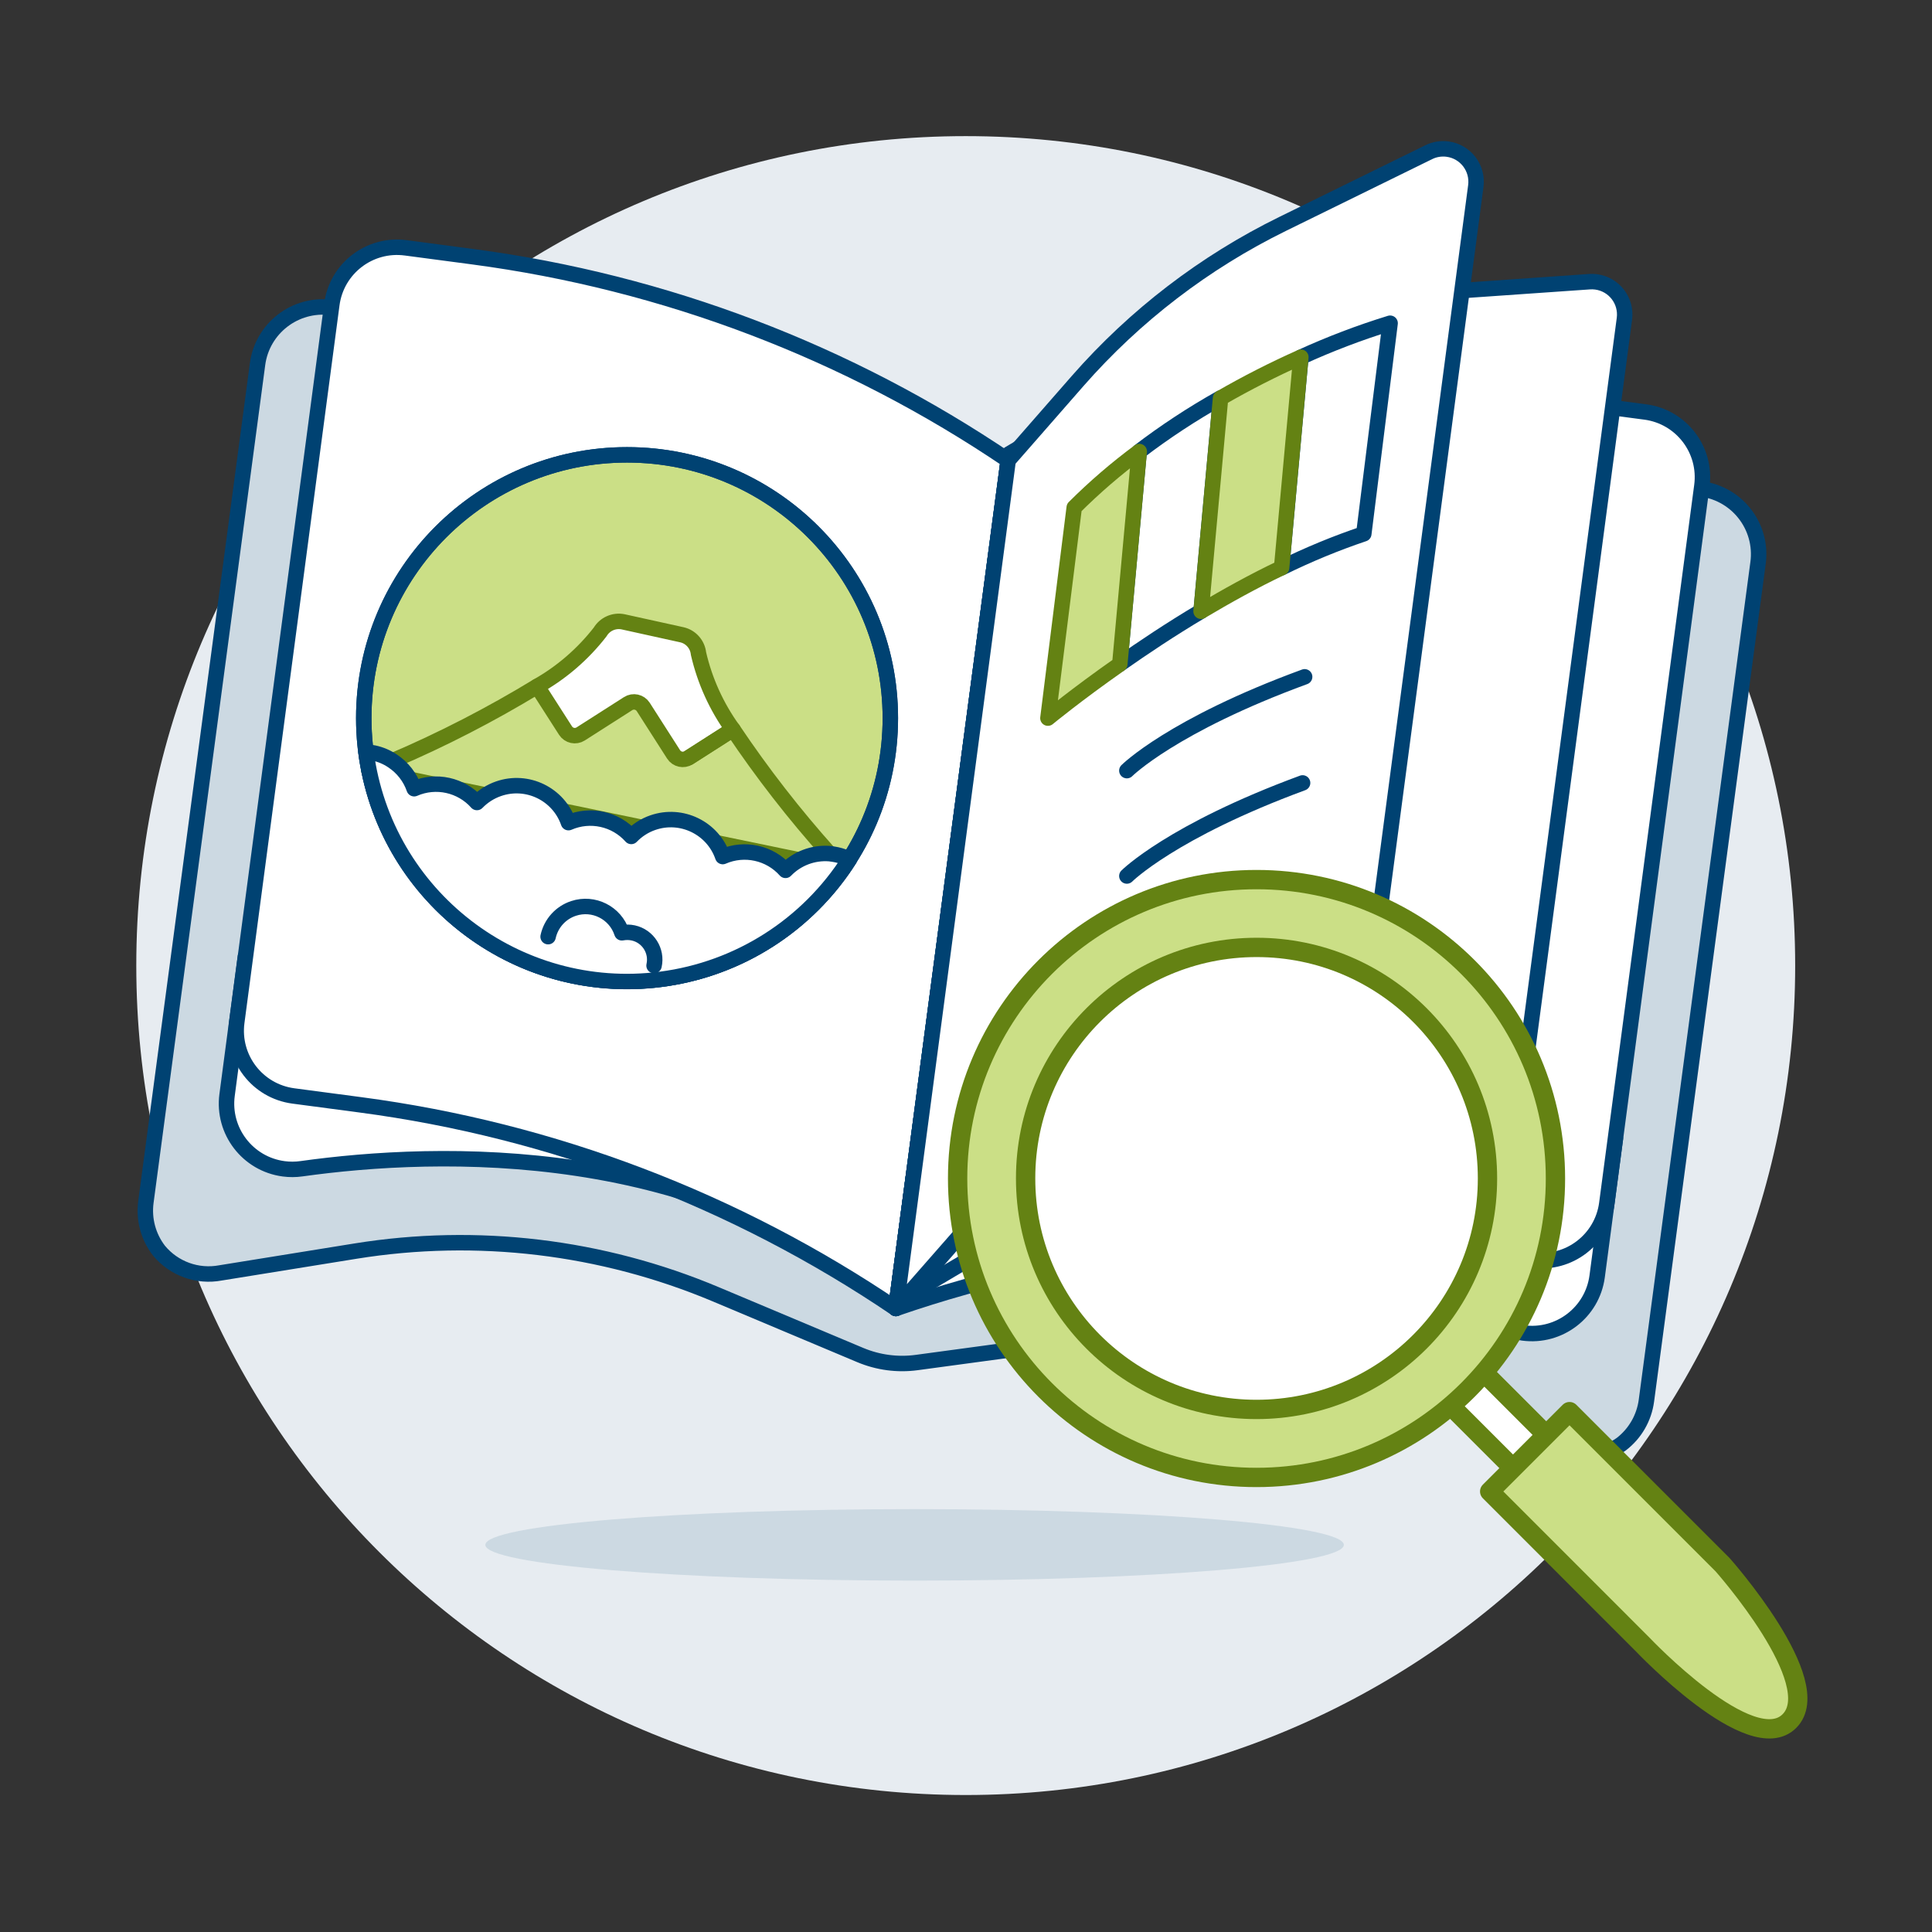 <?xml version="1.0" encoding="UTF-8"?>
<svg xmlns="http://www.w3.org/2000/svg" xmlns:xlink="http://www.w3.org/1999/xlink" version="1.1" id="Ebene_1" x="0px" y="0px" viewBox="0 0 500 500" style="enable-background:new 0 0 500 500;" xml:space="preserve">
<rect x="0" y="0" width="500" height="500" fill="#333333" stroke="none"/>
<style type="text/css">
	.st0{fill:#E7ECF1;}
	.st1{fill:#CCD9E2;}
	.st2{fill:#CCD9E2;stroke:#004272;stroke-width:4;stroke-linecap:round;stroke-linejoin:round;}
	.st3{fill:#FFFFFF;stroke:#004272;stroke-width:4;stroke-linecap:round;stroke-linejoin:round;}
	.st4{fill:#FFFFFF;}
	.st5{fill:none;stroke:#004272;stroke-width:4;stroke-linecap:round;stroke-linejoin:round;}
	.st6{fill:#CBDF86;stroke:#648213;stroke-width:4;stroke-linecap:round;stroke-linejoin:round;}
	.st7{fill:#CBDF86;stroke:#648213;stroke-miterlimit:10;}
	.st8{fill:none;stroke:#648213;stroke-width:4;stroke-linecap:round;stroke-linejoin:round;}
	.st9{fill:#FFFFFF;stroke:#648213;stroke-width:5;stroke-linecap:round;stroke-linejoin:round;}
	.st10{fill:#CBDF86;stroke:#648213;stroke-width:5;stroke-linecap:round;stroke-linejoin:round;}
</style>
<g>
	<path class="st0" d="M35.27,249.89c0,118.55,96.11,214.66,214.66,214.66s214.66-96.11,214.66-214.66S368.49,35.23,249.93,35.23   S35.27,131.34,35.27,249.89z"></path>
	<path class="st1" d="M125.61,399.81c0,5.11,49.74,9.25,111.09,9.25s111.09-4.14,111.09-9.25s-49.74-9.25-111.09-9.25   S125.61,394.69,125.61,399.81z"></path>
	<path class="st2" d="M451.38,132.76c-2.91-3.63-7.19-5.91-11.83-6.31l-179.75,1.13L86.55,79.71c-9.26-1.67-18.12,4.5-19.78,13.76   c-0.04,0.27-0.09,0.53-0.12,0.79l-28.89,216.8c-0.6,4.48,0.61,9.01,3.37,12.59c3.87,4.69,9.98,6.9,15.96,5.77l34.95-5.64   c31.46-5.07,63.72-1.2,93.1,11.14l37.51,15.77c4.6,1.93,9.65,2.6,14.6,1.93l35.25-4.77c34.9-4.72,70.43,0.44,102.54,14.9   l27.6,12.43c5.48,2.65,11.96,2.11,16.92-1.41c3.59-2.74,5.93-6.8,6.53-11.27l28.89-216.81   C455.61,141.09,454.31,136.4,451.38,132.76z"></path>
	<path class="st3" d="M63.5,247.62l-4.73,35.75c-1.24,9.33,5.33,17.89,14.65,19.12c1.52,0.2,3.07,0.2,4.6-0.02   c35.06-4.9,104.11-7.41,153.82,36.15l4.47-33.77L63.5,247.62z"></path>
	<path class="st4" d="M231.85,338.64c-41.47-28.08-88.91-46.14-138.57-52.71l-17.36-2.3c-9.33-1.24-15.88-9.79-14.64-19.11   c0,0,0,0,0-0.01l24.6-185.73c1.23-9.32,9.78-15.88,19.11-14.64c0.01,0,0.01,0,0.02,0l17.36,2.3c49.66,6.58,97.1,24.63,138.57,52.71   L231.85,338.64z"></path>
	<path class="st3" d="M418.08,294.59l-4.74,35.75c-1.25,9.33-9.82,15.87-19.15,14.63c-1.51-0.2-3-0.61-4.41-1.21   c-32.57-13.86-98.6-34.27-157.93-5.15l4.47-33.77L418.08,294.59z"></path>
	<path class="st4" d="M231.85,338.64c47.36-16.32,97.86-21.39,147.52-14.82l17.35,2.3c9.33,1.24,17.89-5.32,19.12-14.64l24.6-185.72   c1.25-9.33-5.3-17.89-14.63-19.14c-0.01,0-0.02,0-0.03,0l-17.35-2.3c-49.66-6.58-100.16-1.51-147.52,14.82L231.85,338.64z"></path>
	<path class="st5" d="M231.85,338.64c-41.47-28.08-88.91-46.14-138.57-52.71l-17.36-2.3c-9.33-1.24-15.88-9.79-14.64-19.11   c0,0,0,0,0-0.01l24.6-185.73c1.23-9.32,9.78-15.88,19.11-14.64c0.01,0,0.01,0,0.02,0l17.36,2.3c49.66,6.58,97.1,24.63,138.57,52.71   L231.85,338.64z"></path>
	<path class="st5" d="M231.85,338.64c47.36-16.32,97.86-21.39,147.52-14.82l17.35,2.3c9.33,1.24,17.89-5.32,19.12-14.64l24.6-185.72   c1.25-9.33-5.3-17.89-14.63-19.14c-0.01,0-0.02,0-0.03,0l-17.35-2.3c-49.66-6.58-100.16-1.51-147.52,14.82L231.85,338.64z"></path>
	<path class="st4" d="M420.4,82.54l-25.88,195.34c-1.07,8.03-7.62,14.19-15.7,14.76l-41.32,2.86c-26.41,1.91-52.01,9.9-74.82,23.34   l-30.59,18.11l29.07-219.49l30.59-18.12c22.8-13.43,48.4-21.41,74.79-23.32l37.89-2.63l6.93-0.45c2.54-0.2,5.03,0.77,6.78,2.62   C419.91,77.42,420.73,79.99,420.4,82.54z"></path>
	<path class="st5" d="M232.07,336.95l30.59-18.11c22.78-13.49,48.4-21.48,74.81-23.34l41.36-2.89c8.07-0.57,14.63-6.73,15.69-14.76   l25.88-195.34c0.61-4.67-2.66-8.94-7.33-9.56c-0.57-0.07-1.14-0.09-1.71-0.05l-44.81,3.12c-26.41,1.85-52.02,9.83-74.8,23.32   l-30.59,18.11L232.07,336.95z"></path>
	<path class="st4" d="M261.07,118.04l-29.07,219.49l18.02-20.56c14.82-16.91,32.85-30.72,53.03-40.63l43.93-21.56   c5.11-2.51,8.63-7.41,9.38-13.05l25.8-194.7c0.61-4.67-2.66-8.94-7.33-9.56c-1.67-0.22-3.36,0.05-4.86,0.79l-37.83,18.57   c-20.18,9.9-38.21,23.71-53.03,40.63L261.07,118.04z"></path>
	<path class="st5" d="M260.92,119.14l-29.07,219.49l18.03-20.56c14.82-16.91,32.85-30.72,53.03-40.63l43.92-21.56   c5.1-2.51,8.61-7.41,9.36-13.05l25.75-194.68c0.61-4.66-2.65-8.94-7.31-9.56c-1.67-0.22-3.37,0.05-4.87,0.8l-37.82,18.56   c-20.18,9.9-38.21,23.72-53.03,40.63L260.92,119.14z"></path>
	<path class="st3" d="M315.88,102.99l-5.04,55.19c-7.9,4.7-15.03,9.47-21.05,13.7l5.04-55.05   C301.51,111.73,308.55,107.11,315.88,102.99z"></path>
	<path class="st6" d="M278.01,131.34c5.25-5.24,10.87-10.08,16.83-14.49l-5.04,55.05c-11.37,7.97-18.6,13.95-18.6,13.95   L278.01,131.34z"></path>
	<path class="st3" d="M359.76,83.65l-6.81,54.5c-7.27,2.45-14.38,5.39-21.26,8.78l4.98-54.49   C344.16,89.02,351.87,86.08,359.76,83.65z"></path>
	<path class="st6" d="M336.66,92.44l-4.98,54.49c-7.29,3.47-14.3,7.37-20.85,11.27l5.05-55.18   C322.61,99.14,329.55,95.6,336.66,92.44z"></path>
	<path class="st5" d="M291.63,199.44c0,0,11.71-11.71,46.01-24.28"></path>
	<path class="st5" d="M291.63,226.71c0,0,11.59-11.6,45.48-24.09"></path>
	<path class="st5" d="M291.63,253.97c8.22-6.95,17.48-12.56,27.44-16.64"></path>
	<path class="st7" d="M94.14,185.85c0,37.63,30.51,68.14,68.14,68.14s68.14-30.51,68.14-68.14s-30.51-68.14-68.14-68.14   S94.14,148.21,94.14,185.85L94.14,185.85z"></path>
	<path class="st4" d="M166.44,182.95l7.85,12.27c0.85,1.32,2.59,1.7,3.91,0.86l0,0l11.45-7.32l0,0c-4.24-5.89-7.26-12.55-8.89-19.62   c-0.25-2.37-1.97-4.33-4.29-4.86l-15.24-3.36c-2.32-0.46-4.69,0.59-5.91,2.63c-4.45,5.73-9.99,10.52-16.32,14.08l7.35,11.45   c0.85,1.32,2.6,1.7,3.92,0.86l0,0l12.27-7.84C163.86,181.26,165.61,181.64,166.44,182.95z"></path>
	<path class="st7" d="M95.5,199.5c1.8-0.75,3.86-1.61,6.06-2.58c12.93-5.54,25.46-12,37.47-19.32l7.33,11.46   c0.86,1.32,2.61,1.7,3.94,0.86l12.25-7.83c1.33-0.85,3.08-0.45,3.94,0.86l7.84,12.25c0.85,1.32,2.61,1.71,3.94,0.86l11.44-7.31   c7.56,11.29,15.91,22.03,24.97,32.15l0,0c1.23,1.43,2.37,2.73,3.47,3.96L95.5,199.5z"></path>
	<path class="st4" d="M166.44,182.95l7.85,12.27c0.85,1.32,2.59,1.7,3.91,0.86l0,0l11.45-7.32l0,0c-4.24-5.89-7.26-12.55-8.89-19.62   c-0.25-2.37-1.97-4.33-4.29-4.86l-15.24-3.36c-2.32-0.46-4.69,0.59-5.91,2.63c-4.45,5.73-9.99,10.52-16.32,14.08l7.35,11.45   c0.85,1.32,2.6,1.7,3.92,0.86l0,0l12.27-7.84C163.86,181.26,165.61,181.64,166.44,182.95z"></path>
	<path class="st8" d="M139.02,177.63l7.34,11.45c0.85,1.32,2.6,1.7,3.92,0.86l0,0l12.27-7.84c1.32-0.85,3.07-0.46,3.92,0.86l0,0   l7.85,12.27c0.85,1.32,2.59,1.7,3.91,0.86l0,0l11.45-7.32"></path>
	<path class="st8" d="M189.66,188.76L189.66,188.76c-4.24-5.89-7.26-12.55-8.89-19.62c-0.25-2.37-1.97-4.33-4.29-4.86l-15.25-3.36   c-2.32-0.46-4.69,0.59-5.91,2.63c-4.45,5.73-9.99,10.52-16.32,14.08l0,0c-12.02,7.31-24.53,13.76-37.45,19.28   c-2.2,0.98-4.26,1.83-6.06,2.58l122.65,25.39c-1.1-1.23-2.24-2.53-3.47-3.96l0,0c-9.07-10.12-17.42-20.86-24.99-32.15l-11.44,7.31"></path>
	<path class="st5" d="M94.14,185.85c0,37.63,30.51,68.14,68.14,68.14s68.14-30.51,68.14-68.14s-30.51-68.14-68.14-68.14   S94.14,148.21,94.14,185.85L94.14,185.85z"></path>
	<path class="st5" d="M94.14,185.85c0,37.63,30.51,68.14,68.14,68.14s68.14-30.51,68.14-68.14s-30.51-68.14-68.14-68.14   S94.14,148.21,94.14,185.85L94.14,185.85z"></path>
	<path class="st4" d="M219.82,222.38c-1.03-0.53-2.13-0.91-3.26-1.16c-0.64-0.14-1.26-0.22-1.88-0.3l0,0   c-4.25-0.32-8.43,1.26-11.39,4.33c-4.08-4.58-10.64-6.01-16.25-3.57c-2.57-7.42-10.67-11.35-18.09-8.78   c-2.12,0.73-4.03,1.96-5.58,3.57c-4.08-4.58-10.64-6.01-16.25-3.57c-2.57-7.42-10.68-11.36-18.11-8.77   c-2.11,0.73-4.03,1.96-5.58,3.56c-4.08-4.58-10.63-6.02-16.25-3.57c-1.02-2.95-2.99-5.47-5.59-7.19c-1.45-0.98-3.07-1.67-4.78-2.04   c-0.69-0.15-1.39-0.25-2.09-0.29c4.83,37.33,39,63.68,76.33,58.85c20.08-2.6,37.95-13.98,48.8-31.07H219.82z"></path>
	<path class="st5" d="M169.27,249.89c0.85-3.82-1.56-7.61-5.38-8.45c-0.97-0.21-1.97-0.22-2.95-0.03c-1.71-5.2-7.32-8.03-12.51-6.31   c-3.33,1.1-5.83,3.87-6.58,7.31"></path>
	<path class="st5" d="M219.82,222.38c-1.03-0.53-2.13-0.91-3.26-1.16c-0.64-0.14-1.26-0.22-1.88-0.3l0,0   c-4.25-0.32-8.43,1.26-11.39,4.33c-4.08-4.58-10.64-6.01-16.25-3.57c-2.57-7.42-10.67-11.35-18.09-8.78   c-2.12,0.73-4.03,1.96-5.58,3.57c-4.08-4.58-10.64-6.01-16.25-3.57c-2.57-7.42-10.68-11.36-18.11-8.77   c-2.11,0.73-4.03,1.96-5.58,3.56c-4.08-4.58-10.63-6.02-16.25-3.57c-1.02-2.95-2.99-5.47-5.59-7.19c-1.45-0.98-3.07-1.67-4.78-2.04   c-0.69-0.15-1.39-0.25-2.09-0.29c4.83,37.33,39,63.68,76.33,58.85c20.08-2.6,37.95-13.98,48.8-31.07H219.82z"></path>
	<g>
		<path class="st9" d="M365.94,354.33l8.6-8.6l46.1,46.1l-8.6,8.6L365.94,354.33z"></path>
		<path class="st10" d="M325.2,227.64c-42.73-0.01-77.37,34.62-77.37,77.35s34.62,77.37,77.35,77.37s77.37-34.62,77.37-77.35    c0-0.01,0-0.02,0-0.02C402.55,262.26,367.92,227.64,325.2,227.64z"></path>
		<path class="st9" d="M265.43,304.98c-0.01,33.01,26.74,59.78,59.75,59.78s59.78-26.74,59.78-59.75c0-0.01,0-0.03,0-0.04    c0.01-33.01-26.74-59.78-59.75-59.78s-59.78,26.74-59.78,59.75C265.43,304.96,265.43,304.97,265.43,304.98z"></path>
		<path class="st10" d="M385.53,385.99l20.66-20.66l39.61,39.61c0,0,27.18,30.59,17.3,40.47c-9.88,9.88-37.96-19.8-37.96-19.8    L385.53,385.99z"></path>
	</g>
</g>
</svg>
